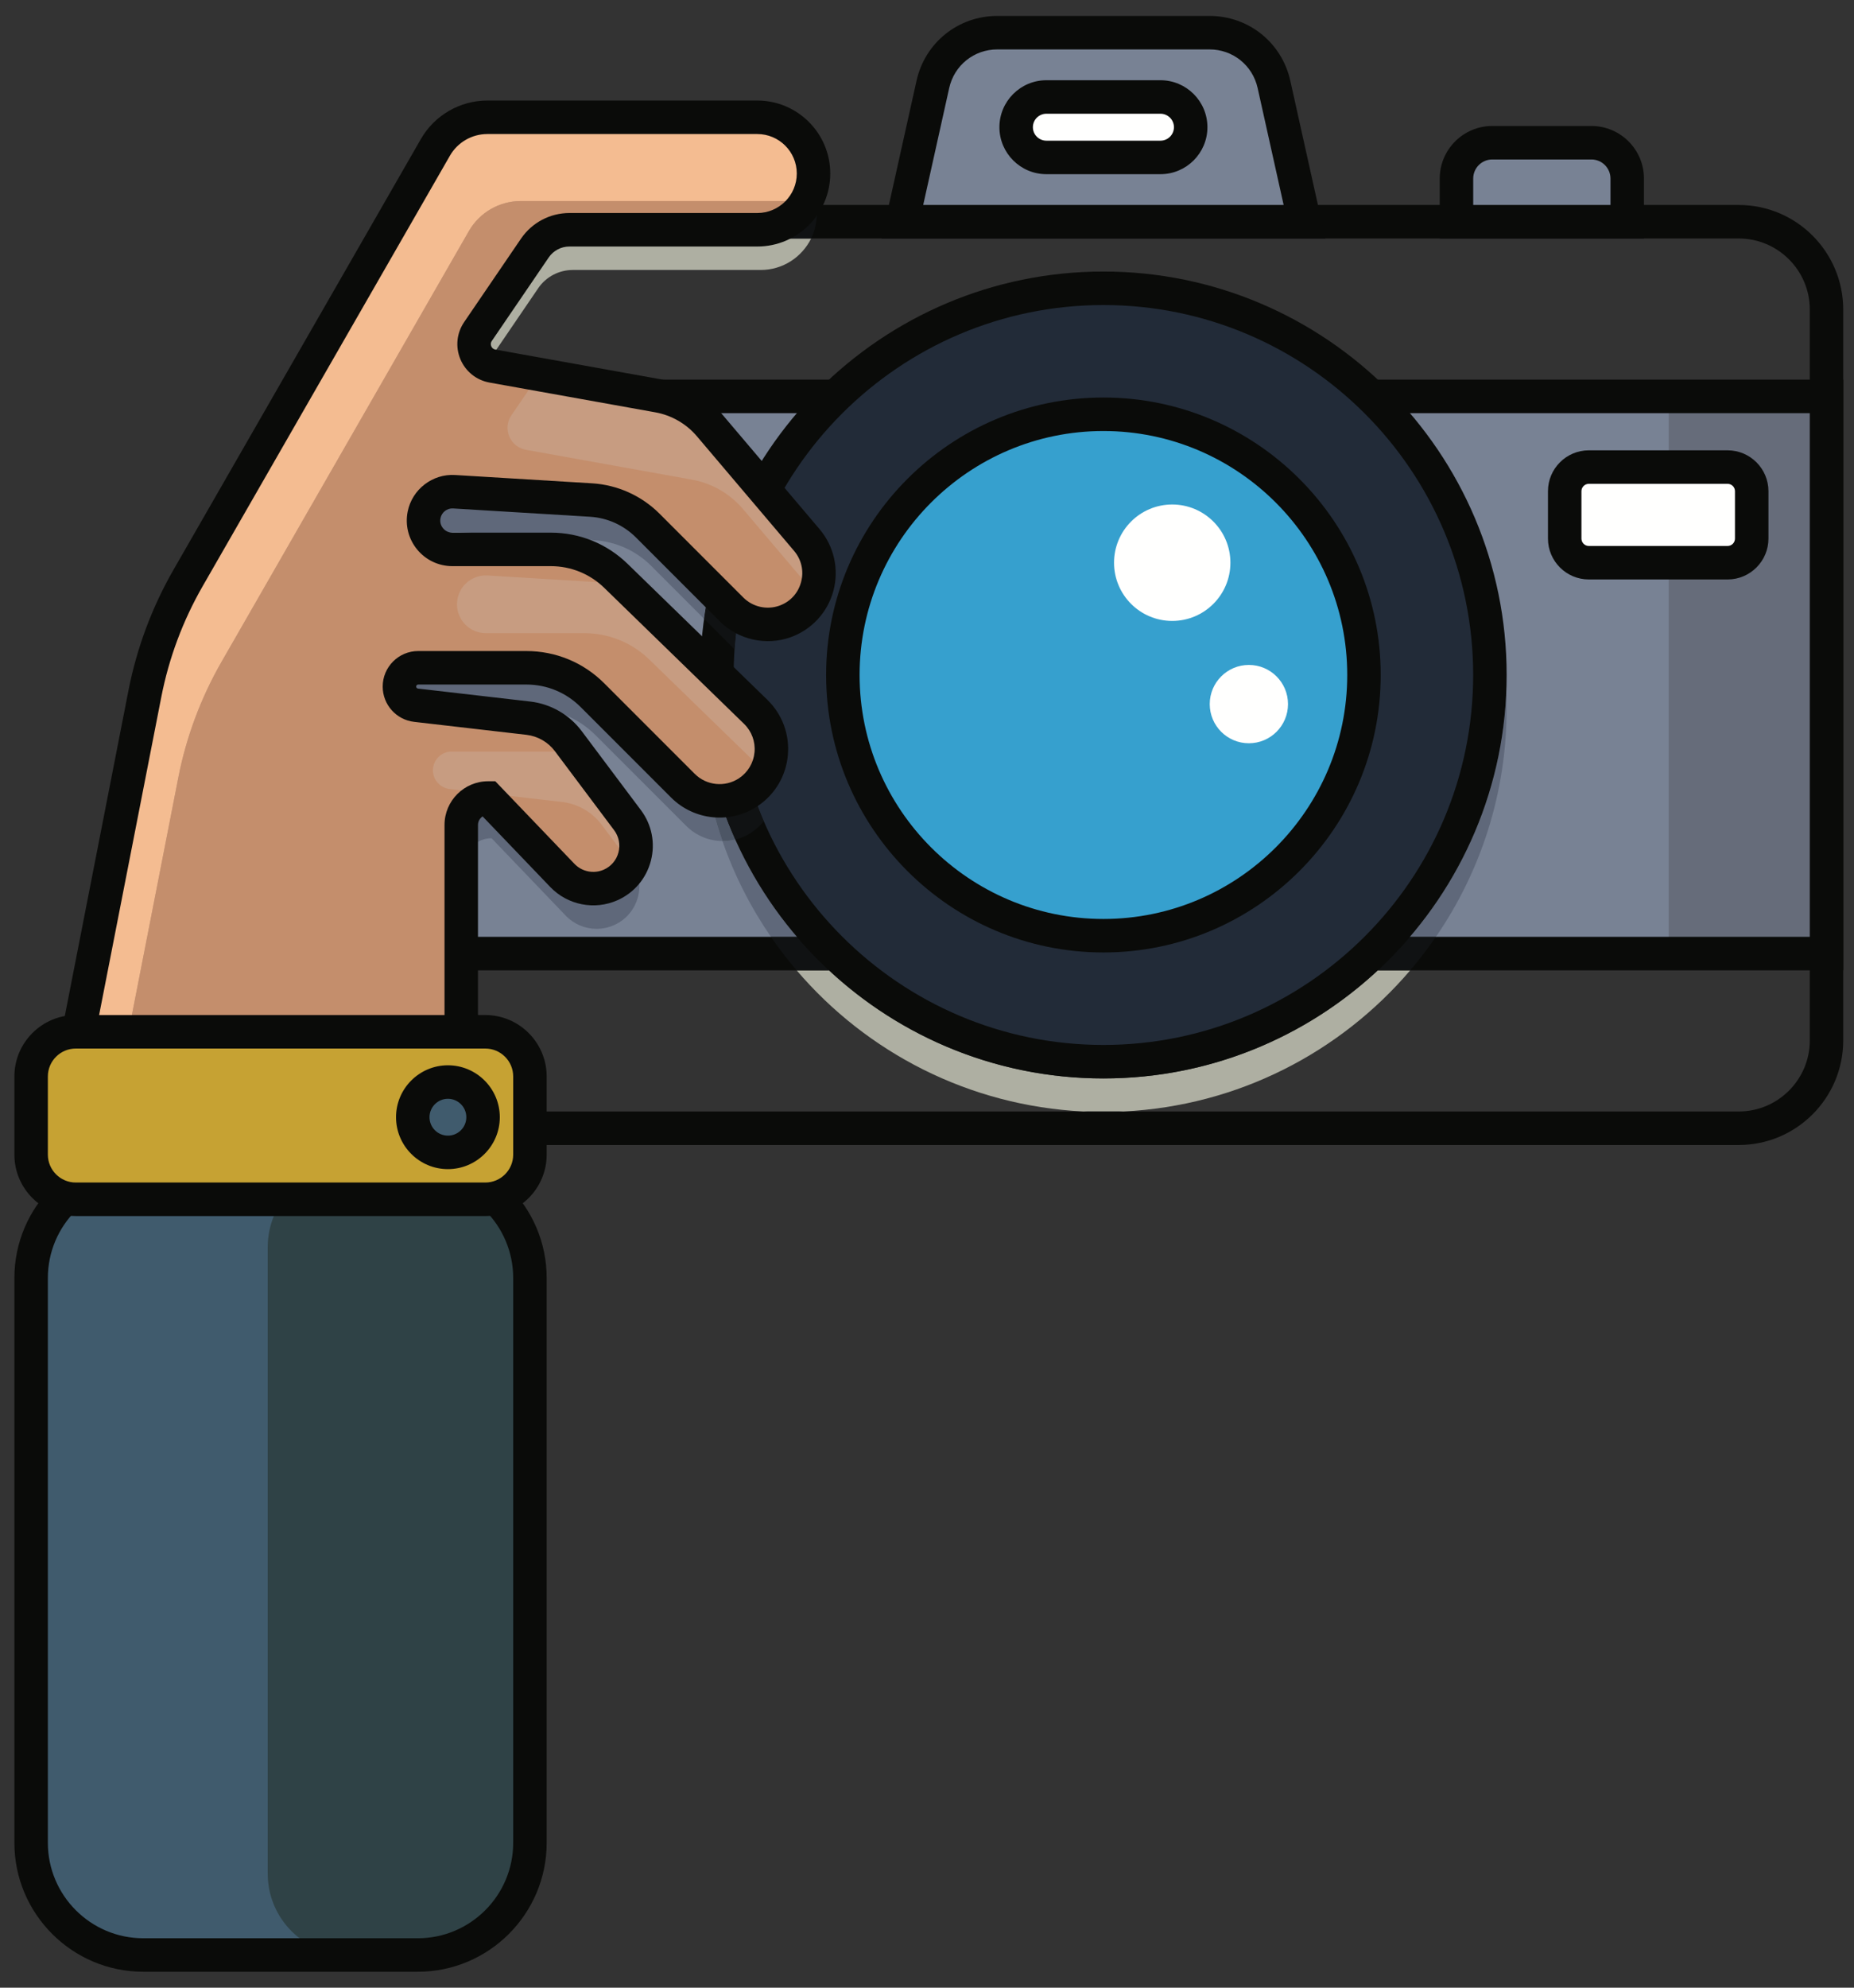 <?xml version="1.0" encoding="UTF-8"?>
<!DOCTYPE svg PUBLIC "-//W3C//DTD SVG 1.1//EN" "http://www.w3.org/Graphics/SVG/1.1/DTD/svg11.dtd">
<svg version="1.1" xmlns="http://www.w3.org/2000/svg" xmlns:xlink="http://www.w3.org/1999/xlink" x="0" y="0" width="840" height="900" viewBox="0, 0, 840, 900">
  <rect x="0" y="0" width="840" height="900" fill="#333333" stroke="none"/>
  <g id="Layer_1">
    <path d="M212.094,107.988 C194.328,107.988 179.91,122.433 179.91,140.172 L179.91,471.084 C179.91,488.823 194.328,503.268 212.094,503.268 L787.788,503.268 C805.527,503.268 819.972,488.823 819.972,471.084 L819.972,140.172 C819.972,122.433 805.527,107.988 787.788,107.988 L212.094,107.988 M787.788,518.442 L212.094,518.442 C185.985,518.442 164.736,497.193 164.736,471.084 L164.736,140.172 C164.736,114.063 185.985,92.814 212.094,92.814 L787.788,92.814 C813.897,92.814 835.119,114.063 835.119,140.172 L835.119,471.084 C835.119,497.193 813.897,518.442 787.788,518.442" fill="#0A0B09"/>
    <path d="M172.323,179.484 L827.559,179.484 L827.559,431.772 L172.323,431.772 z" fill="#788294"/>
    <path d="M756.048,179.478 L827.547,179.478 L827.547,431.778 L756.048,431.778 z" fill="#666C7A"/>
    <path d="M179.91,424.185 L819.972,424.185 L819.972,187.071 L179.91,187.071 z M164.736,171.897 L835.119,171.897 L835.119,439.359 L164.736,439.359 z" fill="#0A0B09"/>
    <path d="M508.881,503.268 L490.998,503.268 C438.966,500.76 392.64,476.49 360.933,439.359 L375.594,439.359 C408.231,469.716 451.959,488.31 499.941,488.31 C547.911,488.31 591.63,469.716 624.264,439.359 L638.934,439.359 C607.233,476.49 560.913,500.76 508.881,503.268" fill="#AEAFA2"/>
    <path d="M499.941,503.484 C496.941,503.484 493.962,503.412 490.998,503.268 L508.881,503.268 C505.917,503.412 502.941,503.484 499.941,503.484" fill="#101213"/>
    <path d="M650.577,424.185 L638.814,424.185 C664.581,394.05 680.733,355.452 682.467,313.206 C682.569,315.723 682.623,318.258 682.623,320.802 C682.623,359.175 670.788,394.788 650.577,424.185 M361.041,424.185 L349.284,424.185 C340.149,410.901 332.718,396.333 327.324,380.829 C327.393,380.829 327.459,380.832 327.525,380.832 C329.406,380.832 331.287,380.604 333.132,380.151 C340.323,396.177 349.764,410.994 361.041,424.185 M317.46,314.808 L317.334,314.685 C317.349,314.19 317.367,313.701 317.388,313.206 C317.409,313.743 317.433,314.274 317.46,314.808" fill="#5F687A"/>
    <path d="M638.934,439.359 L624.264,439.359 C629.4,434.583 634.254,429.519 638.814,424.185 L650.577,424.185 C646.959,429.45 643.071,434.511 638.934,439.359 M375.594,439.359 L360.933,439.359 C356.793,434.511 352.905,429.45 349.284,424.185 L361.041,424.185 C365.601,429.519 370.458,434.583 375.594,439.359" fill="#101213"/>
    <path d="M675.036,305.628 C675.036,402.342 596.628,480.723 499.941,480.723 C403.227,480.723 324.819,402.342 324.819,305.628 C324.819,208.914 403.227,130.533 499.941,130.533 C596.628,130.533 675.036,208.914 675.036,305.628" fill="#222B38"/>
    <path d="M499.941,138.12 C407.574,138.12 332.406,213.261 332.406,305.628 C332.406,397.995 407.574,473.136 499.941,473.136 C592.308,473.136 667.449,397.995 667.449,305.628 C667.449,213.261 592.308,138.12 499.941,138.12 M499.941,488.31 C399.204,488.31 317.232,406.365 317.232,305.628 C317.232,204.891 399.204,122.946 499.941,122.946 C600.651,122.946 682.623,204.891 682.623,305.628 C682.623,406.365 600.651,488.31 499.941,488.31" fill="#0A0B09"/>
    <path d="M617.985,305.628 C617.985,370.827 565.128,423.681 499.932,423.681 C434.733,423.681 381.879,370.827 381.879,305.628 C381.879,240.432 434.733,187.578 499.932,187.578 C565.128,187.578 617.985,240.432 617.985,305.628" fill="#36A0CE"/>
    <path d="M499.932,195.162 C439.017,195.162 389.463,244.716 389.463,305.628 C389.463,366.54 439.017,416.097 499.932,416.097 C560.844,416.097 610.398,366.54 610.398,305.628 C610.398,244.716 560.844,195.162 499.932,195.162 z M499.932,431.262 C430.656,431.262 374.295,374.904 374.295,305.628 C374.295,236.355 430.656,179.994 499.932,179.994 C569.208,179.994 625.566,236.355 625.566,305.628 C625.566,374.904 569.208,431.262 499.932,431.262" fill="#0A0B09"/>
    <path d="M557.463,254.793 C557.463,269.349 545.658,281.151 531.102,281.151 C516.543,281.151 504.744,269.349 504.744,254.793 C504.744,240.234 516.543,228.432 531.102,228.432 C545.658,228.432 557.463,240.234 557.463,254.793" fill="#FFFFFE"/>
    <path d="M583.563,318.807 C583.563,328.602 575.625,336.54 565.83,336.54 C556.038,336.54 548.1,328.602 548.1,318.807 C548.1,309.015 556.038,301.077 565.83,301.077 C575.625,301.077 583.563,309.015 583.563,318.807" fill="#FFFFFE"/>
    <path d="M782.727,254.793 L719.856,254.793 C713.82,254.793 708.927,249.9 708.927,243.864 L708.927,222.417 C708.927,216.378 713.82,211.488 719.856,211.488 L782.727,211.488 C788.76,211.488 793.653,216.378 793.653,222.417 L793.653,243.864 C793.653,249.9 788.76,254.793 782.727,254.793" fill="#FFFFFE"/>
    <path d="M719.859,219.072 C718.011,219.072 716.508,220.572 716.508,222.417 L716.508,243.864 C716.508,245.706 718.011,247.206 719.859,247.206 L782.727,247.206 C784.572,247.206 786.069,245.706 786.069,243.864 L786.069,222.417 C786.069,220.572 784.572,219.072 782.727,219.072 L719.859,219.072 z M782.727,262.374 L719.859,262.374 C709.647,262.374 701.343,254.07 701.343,243.864 L701.343,222.417 C701.343,212.208 709.647,203.904 719.859,203.904 L782.727,203.904 C792.933,203.904 801.24,212.208 801.24,222.417 L801.24,243.864 C801.24,254.07 792.933,262.374 782.727,262.374" fill="#0A0B09"/>
    <path d="M345.528,100.401 L240.093,100.401 L240.093,80.853 C240.093,71.889 247.356,64.626 256.32,64.626 L329.328,64.626 C338.265,64.626 345.528,71.889 345.528,80.853 L345.528,100.401" fill="#788294"/>
    <path d="M247.68,92.814 L337.941,92.814 L337.941,80.853 C337.941,76.074 334.08,72.213 329.328,72.213 L256.32,72.213 C251.568,72.213 247.68,76.074 247.68,80.853 L247.68,92.814 M353.115,107.988 L232.506,107.988 L232.506,80.853 C232.506,67.731 243.198,57.039 256.32,57.039 L329.328,57.039 C342.45,57.039 353.115,67.731 353.115,80.853 L353.115,107.988" fill="#0A0B09"/>
    <path d="M591.042,100.398 L408.819,100.398 L422.661,38.205 C425.706,24.525 437.841,14.796 451.854,14.796 L548.007,14.796 C562.023,14.796 574.158,24.525 577.203,38.205 L591.042,100.398" fill="#788294"/>
    <path d="M418.278,92.814 L581.589,92.814 L569.799,39.852 C567.51,29.565 558.549,22.377 548.007,22.377 L451.854,22.377 C441.312,22.377 432.351,29.565 430.062,39.852 L418.278,92.814 z M600.501,107.982 L399.363,107.982 L415.257,36.558 C419.103,19.278 434.151,7.212 451.854,7.212 L548.007,7.212 C565.71,7.212 580.755,19.278 584.607,36.558 L600.501,107.982" fill="#0A0B09"/>
    <path d="M525.786,71.28 L474.075,71.28 C466.518,71.28 460.389,65.154 460.389,57.597 C460.389,50.04 466.518,43.914 474.075,43.914 L525.786,43.914 C533.346,43.914 539.472,50.04 539.472,57.597 C539.472,65.154 533.346,71.28 525.786,71.28" fill="#FFFFFE"/>
    <path d="M474.075,51.495 C470.712,51.495 467.976,54.234 467.976,57.597 C467.976,60.96 470.712,63.696 474.075,63.696 L525.786,63.696 C529.149,63.696 531.885,60.96 531.885,57.597 C531.885,54.234 529.149,51.495 525.786,51.495 L474.075,51.495 z M525.786,78.864 L474.075,78.864 C462.351,78.864 452.808,69.324 452.808,57.597 C452.808,45.87 462.351,36.33 474.075,36.33 L525.786,36.33 C537.513,36.33 547.053,45.87 547.053,57.597 C547.053,69.324 537.513,78.864 525.786,78.864" fill="#0A0B09"/>
    <path d="M737.25,100.398 L659.892,100.398 L659.892,80.841 C659.892,71.886 667.152,64.623 676.11,64.623 L721.032,64.623 C729.99,64.623 737.25,71.886 737.25,80.841 L737.25,100.398" fill="#788294"/>
    <path d="M667.476,92.814 L729.666,92.814 L729.666,80.841 C729.666,76.08 725.793,72.207 721.032,72.207 L676.11,72.207 C671.349,72.207 667.476,76.08 667.476,80.841 L667.476,92.814 z M744.834,107.982 L652.308,107.982 L652.308,80.841 C652.308,67.719 662.985,57.042 676.11,57.042 L721.032,57.042 C734.157,57.042 744.834,67.719 744.834,80.841 L744.834,107.982" fill="#0A0B09"/>
    <path d="M210.501,551.058 L24.363,551.058 L67.158,332.358 C70.749,313.89 77.391,296.178 86.76,279.87 L164.736,144.192 L164.736,471.084 C164.736,496.659 185.127,517.569 210.501,518.415 L210.501,551.058 M191.571,97.497 L198.81,84.903 C203.643,76.506 212.607,71.322 222.3,71.322 L234.501,71.322 C233.22,74.244 232.506,77.466 232.506,80.853 L232.506,92.814 L212.094,92.814 C204.747,92.814 197.784,94.497 191.571,97.497 M369.789,92.814 L353.115,92.814 L353.115,80.853 C353.115,77.826 352.545,74.928 351.513,72.261 C360.996,74.913 368.241,82.917 369.789,92.814" fill="#A17D3B"/>
    <path d="M210.501,503.229 C193.476,502.395 179.91,488.289 179.91,471.084 L179.91,439.359 L210.501,439.359 L210.501,503.229 M216.528,171.897 L179.91,171.897 L179.91,140.172 C179.91,122.433 194.328,107.988 212.094,107.988 L367.5,107.988 C363.354,116.424 354.678,122.244 344.637,122.244 L259.533,122.244 C253.242,122.244 247.383,125.322 243.846,130.506 L218.061,168.333 C217.293,169.464 216.792,170.67 216.528,171.897" fill="#AEAFA2"/>
    <path d="M210.501,518.415 C185.127,517.569 164.736,496.659 164.736,471.084 L164.736,144.192 L191.571,97.497 C197.784,94.497 204.747,92.814 212.094,92.814 L232.506,92.814 L232.506,107.988 L212.094,107.988 C194.328,107.988 179.91,122.433 179.91,140.172 L179.91,171.897 L164.736,171.897 L164.736,439.359 L179.91,439.359 L179.91,471.084 C179.91,488.289 193.476,502.395 210.501,503.229 L210.501,518.415 M367.5,107.988 L353.115,107.988 L353.115,92.814 L369.789,92.814 C369.993,94.107 370.098,95.433 370.098,96.783 C370.098,100.803 369.162,104.604 367.5,107.988" fill="#101213"/>
    <path d="M210.501,424.185 L179.91,424.185 L179.91,187.071 L242.055,187.071 L299.763,197.439 C308.835,199.059 317.097,203.811 323.064,210.858 L335.661,225.705 C327.414,242.586 321.696,260.907 318.996,280.194 L295.011,256.191 C288.126,249.306 278.973,245.202 269.28,244.608 L207.261,240.855 C206.988,240.837 206.715,240.831 206.445,240.831 C200.274,240.831 194.895,245.199 193.653,251.331 C192.033,259.431 198.216,266.964 206.478,266.964 L251.055,266.964 C262.098,266.964 272.682,271.257 280.566,278.952 L317.334,314.685 C317.265,316.713 317.232,318.756 317.232,320.802 C317.232,341.832 320.784,362.025 327.324,380.829 C321.339,380.778 315.411,378.447 310.914,373.965 L269.928,332.979 C261.99,325.014 251.217,320.559 240.012,320.559 L191.007,320.559 C186.309,320.559 182.502,324.366 182.502,329.064 C182.502,333.384 185.742,337.029 190.008,337.515 L240.903,343.401 C248.112,344.211 254.646,347.964 258.966,353.769 L285.831,389.544 C293.283,399.507 289.557,413.844 278.19,418.893 C275.655,420.018 272.973,420.564 270.315,420.564 C265.137,420.564 260.049,418.491 256.32,414.6 L222.705,379.527 C215.955,379.527 210.501,384.981 210.501,391.731 L210.501,424.185" fill="#5F687A"/>
    <path d="M210.501,439.359 L164.736,439.359 L164.736,171.897 L216.528,171.897 C215.379,177.234 218.76,182.907 224.622,183.939 L242.055,187.071 L179.91,187.071 L179.91,424.185 L210.501,424.185 L210.501,439.359" fill="#101213"/>
    <path d="M327.525,380.832 C327.459,380.832 327.393,380.829 327.324,380.829 C320.784,362.025 317.232,341.832 317.232,320.802 C317.232,318.756 317.265,316.713 317.334,314.685 L317.46,314.808 C318.612,337.977 324.102,360.024 333.132,380.151 C331.287,380.604 329.406,380.832 327.525,380.832" fill="#4D5665"/>
    <path d="M346.044,371.817 C340.518,359.028 336.546,345.423 334.359,331.233 L343.908,340.512 C352.77,349.128 353.196,362.694 346.044,371.817 M349.344,300.945 C343.305,300.945 337.386,298.572 332.946,294.153 L332.805,294.012 C334.158,274.38 338.91,255.654 346.476,238.449 L367.074,262.725 C377.577,275.118 372.42,294.207 357.084,299.607 C354.552,300.507 351.936,300.945 349.344,300.945" fill="#222B38"/>
    <path d="M333.132,380.151 C324.102,360.024 318.612,337.977 317.46,314.808 L334.359,331.233 C336.546,345.423 340.518,359.028 346.044,371.817 C344.544,373.728 342.714,375.447 340.56,376.881 C338.238,378.429 335.721,379.515 333.132,380.151 M332.805,294.012 L318.996,280.194 C321.696,260.907 327.414,242.586 335.661,225.705 L346.476,238.449 C338.91,255.654 334.158,274.38 332.805,294.012" fill="#101213"/>
    <path d="M337.941,92.814 L247.68,92.814 L247.68,80.853 C247.68,76.074 251.568,72.213 256.32,72.213 L329.328,72.213 C334.08,72.213 337.941,76.074 337.941,80.853 L337.941,92.814" fill="#5F687A"/>
    <path d="M353.115,107.988 L232.506,107.988 L232.506,80.853 C232.506,77.466 233.22,74.244 234.501,71.322 L344.637,71.322 C347.019,71.322 349.326,71.649 351.513,72.261 C352.545,74.928 353.115,77.826 353.115,80.853 L353.115,107.988 M256.32,72.213 C251.568,72.213 247.68,76.074 247.68,80.853 L247.68,92.814 L337.941,92.814 L337.941,80.853 C337.941,76.074 334.08,72.213 329.328,72.213 L256.32,72.213" fill="#101213"/>
    <path d="M22.845,532.86 L65.634,314.154 C69.246,295.701 75.867,277.965 85.239,261.663 L197.28,66.708 C202.116,58.296 211.077,53.109 220.782,53.109 L343.125,53.109 C357.186,53.109 368.586,64.509 368.586,78.57 C368.586,92.634 357.186,104.034 343.125,104.034 L258.003,104.034 C251.73,104.034 245.865,107.133 242.331,112.314 L216.555,150.123 C212.43,156.171 215.91,164.457 223.113,165.75 L298.242,179.235 C307.329,180.867 315.57,185.61 321.546,192.651 L365.55,244.515 C376.068,256.914 370.911,276.003 355.578,281.418 C347.148,284.391 337.761,282.261 331.44,275.94 L293.487,237.987 C286.614,231.117 277.464,226.995 267.762,226.41 L205.746,222.651 C199.23,222.255 193.422,226.731 192.141,233.13 C190.524,241.218 196.707,248.763 204.954,248.763 L249.552,248.763 C260.574,248.763 271.161,253.059 279.063,260.745 L342.387,322.308 C353.112,332.736 351.489,350.394 339.045,358.689 C329.73,364.899 317.325,363.672 309.408,355.755 L268.419,314.766 C260.478,306.825 249.711,302.367 238.482,302.367 L189.477,302.367 C184.782,302.367 180.975,306.174 180.975,310.869 C180.975,315.186 184.212,318.819 188.502,319.314 L239.397,325.188 C246.585,326.016 253.119,329.766 257.46,335.556 L284.304,371.346 C291.774,381.309 288.048,395.634 276.666,400.692 C269.199,404.013 260.454,402.294 254.799,396.396 L221.178,361.329 C214.44,361.329 208.983,366.789 208.983,373.524 L208.983,532.86 L22.845,532.86" fill="#F4BC91"/>
    <path d="M369.126,268.791 C366.699,274.434 362.028,279.135 355.566,281.412 C353.049,282.291 350.439,282.747 347.862,282.747 C341.796,282.747 335.88,280.38 331.452,275.949 L293.502,238.002 C286.617,231.117 277.455,226.989 267.777,226.413 L205.743,222.651 C199.221,222.258 193.428,226.716 192.153,233.118 C191.97,233.997 191.88,234.876 191.88,235.728 C191.88,242.763 197.613,248.769 204.954,248.769 L249.546,248.769 C260.589,248.769 271.176,253.047 279.063,260.751 L282.732,264.333 L342.402,322.302 C350.106,329.826 351.441,341.079 346.923,349.875 C345.162,353.304 342.522,356.37 339.036,358.704 C335.061,361.344 330.51,362.649 326.019,362.649 C319.953,362.649 313.947,360.312 309.396,355.761 L268.416,314.778 C260.466,306.831 249.696,302.373 238.473,302.373 L189.483,302.373 C184.782,302.373 180.99,306.165 180.99,310.866 C180.99,313.02 181.776,315.021 183.144,316.509 C184.479,318.024 186.36,319.086 188.511,319.329 L239.382,325.185 C246.573,326.004 253.125,329.766 257.463,335.559 L261.588,341.049 L284.31,371.355 C288.921,377.481 289.254,385.278 286.191,391.557 C284.28,395.439 281.034,398.745 276.666,400.686 C274.149,401.811 271.446,402.357 268.809,402.357 C263.622,402.357 258.555,400.293 254.793,396.381 L221.184,361.344 C217.815,361.344 214.782,362.709 212.568,364.923 C210.354,367.137 208.989,370.173 208.989,373.539 L208.989,532.857 L45.423,532.857 L80.793,352.062 C84.402,333.618 91.047,315.87 100.419,299.58 L212.445,104.619 C217.269,96.216 226.251,91.029 235.956,91.029 L358.299,91.029 C360.543,91.029 362.757,91.332 364.818,91.878 C363.789,93.576 362.544,95.154 361.119,96.579 C356.508,101.19 350.136,104.043 343.128,104.043 L258.009,104.043 C251.73,104.043 245.874,107.136 242.325,112.323 L216.543,150.12 C212.415,156.159 215.904,164.469 223.125,165.744 L244.329,169.566 L298.233,179.244 C307.335,180.852 315.585,185.613 321.531,192.651 L365.547,244.524 C371.643,251.682 372.465,261.087 369.126,268.791" fill="#C79C81"/>
    <path d="M369.126,268.791 C366.699,274.434 362.028,279.135 355.566,281.412 C353.049,282.291 350.439,282.747 347.862,282.747 C341.796,282.747 335.88,280.38 331.452,275.949 L293.502,238.002 C286.617,231.117 277.455,226.989 267.777,226.413 L205.743,222.651 C199.221,222.258 193.428,226.716 192.153,233.118 C191.97,233.997 191.88,234.876 191.88,235.728 C191.88,242.763 197.613,248.769 204.954,248.769 L249.546,248.769 C260.589,248.769 271.176,253.047 279.063,260.751 L282.732,264.333 L220.911,260.571 C214.386,260.178 208.593,264.636 207.318,271.038 C207.138,271.917 207.048,272.796 207.048,273.645 C207.048,280.683 212.781,286.689 220.122,286.689 L264.714,286.689 C275.754,286.689 286.344,290.967 294.231,298.671 L346.923,349.875 C345.162,353.304 342.522,356.37 339.036,358.704 C335.061,361.344 330.51,362.649 326.019,362.649 C319.953,362.649 313.947,360.312 309.396,355.761 L268.416,314.778 C260.466,306.831 249.696,302.373 238.473,302.373 L189.483,302.373 C184.782,302.373 180.99,306.165 180.99,310.866 C180.99,313.02 181.776,315.021 183.144,316.509 C184.479,318.024 186.36,319.086 188.511,319.329 L239.382,325.185 C246.573,326.004 253.125,329.766 257.463,335.559 L261.588,341.049 C258.981,340.563 256.341,340.29 253.641,340.29 L204.651,340.29 C199.947,340.29 196.158,344.082 196.158,348.786 C196.158,350.937 196.944,352.941 198.312,354.429 C199.644,355.944 201.525,357.006 203.679,357.249 L254.553,363.102 C261.741,363.924 268.293,367.683 272.631,373.479 L286.191,391.557 C284.28,395.439 281.034,398.745 276.666,400.686 C274.149,401.811 271.446,402.357 268.809,402.357 C263.622,402.357 258.555,400.293 254.793,396.381 L221.184,361.344 C217.815,361.344 214.782,362.709 212.568,364.923 C210.354,367.137 208.989,370.173 208.989,373.539 L208.989,532.857 L45.423,532.857 L80.793,352.062 C84.402,333.618 91.047,315.87 100.419,299.58 L212.445,104.619 C217.269,96.216 226.251,91.029 235.956,91.029 L358.299,91.029 C360.543,91.029 362.757,91.332 364.818,91.878 C363.789,93.576 362.544,95.154 361.119,96.579 C356.508,101.19 350.136,104.043 343.128,104.043 L258.009,104.043 C251.73,104.043 245.874,107.136 242.325,112.323 L216.543,150.12 C212.415,156.159 215.904,164.469 223.125,165.744 L244.329,169.566 L231.708,188.04 C227.583,194.076 231.072,202.389 238.293,203.664 L313.401,217.161 C322.5,218.769 330.753,223.533 336.699,230.568 L369.126,268.791" fill="#C48E6C"/>
    <path d="M32.055,525.276 L201.399,525.276 L201.399,373.524 C201.399,362.619 210.27,353.745 221.178,353.745 L224.412,353.745 L260.274,391.146 C263.709,394.728 269.058,395.778 273.588,393.765 C276.888,392.298 279.306,389.445 280.215,385.947 C281.124,382.452 280.404,378.789 278.235,375.897 L251.394,340.104 C248.316,336 243.624,333.312 238.53,332.721 L187.632,326.847 C179.514,325.911 173.388,319.041 173.388,310.869 C173.388,301.998 180.606,294.783 189.477,294.783 L238.482,294.783 C251.817,294.783 264.354,299.973 273.78,309.402 L314.772,350.394 C320.112,355.734 328.551,356.571 334.836,352.38 C338.853,349.701 341.409,345.411 341.853,340.602 C342.294,335.799 340.563,331.11 337.101,327.747 L273.777,266.181 C267.252,259.839 258.651,256.347 249.552,256.347 L204.957,256.347 C198.744,256.347 192.924,253.59 188.985,248.787 C185.046,243.984 183.486,237.735 184.704,231.642 C186.714,221.577 195.978,214.44 206.205,215.079 L268.224,218.838 C279.783,219.54 290.661,224.436 298.851,232.626 L336.804,270.579 C341.034,274.809 347.415,276.255 353.052,274.266 C357.975,272.529 361.578,268.644 362.937,263.607 C364.299,258.57 363.144,253.398 359.769,249.423 L315.762,197.559 C310.941,191.871 304.242,188.016 296.901,186.696 L221.772,173.214 C215.85,172.149 210.921,168.201 208.593,162.651 C206.262,157.101 206.898,150.822 210.288,145.848 L236.064,108.045 C241.014,100.785 249.216,96.45 258.003,96.45 L343.125,96.45 C352.983,96.45 361.002,88.428 361.002,78.57 C361.002,68.715 352.983,60.693 343.125,60.693 L220.782,60.693 C213.813,60.693 207.327,64.446 203.856,70.488 L91.812,265.44 C82.839,281.058 76.536,297.936 73.077,315.615 L32.055,525.276 z M216.564,540.441 L13.632,540.441 L58.191,312.699 C61.971,293.388 68.859,274.944 78.663,257.883 L190.704,62.931 C196.875,52.194 208.398,45.525 220.782,45.525 L343.125,45.525 C361.347,45.525 376.17,60.351 376.17,78.57 C376.17,96.792 361.347,111.618 343.125,111.618 L258.003,111.618 C254.235,111.618 250.719,113.475 248.598,116.589 L222.819,154.395 C222.15,155.376 222.381,156.312 222.579,156.783 C222.777,157.251 223.281,158.076 224.454,158.286 L299.58,171.771 C310.377,173.709 320.235,179.382 327.327,187.746 L371.334,239.607 C377.886,247.335 380.223,257.784 377.58,267.564 C374.937,277.344 367.656,285.195 358.101,288.567 C346.986,292.494 334.416,289.641 326.079,281.304 L288.126,243.351 C282.558,237.783 275.163,234.453 267.306,233.979 L205.287,230.22 C202.587,230.031 200.112,231.945 199.578,234.618 C199.134,236.832 200.1,238.422 200.715,239.172 C201.327,239.922 202.698,241.179 204.957,241.179 L249.552,241.179 C262.623,241.179 274.98,246.195 284.349,255.306 L347.676,316.872 C354.438,323.442 357.816,332.601 356.955,341.991 C356.091,351.381 351.096,359.769 343.251,365.001 C330.969,373.188 314.478,371.553 304.047,361.116 L263.058,320.124 C256.494,313.563 247.767,309.951 238.482,309.951 L189.477,309.951 C188.97,309.951 188.559,310.362 188.559,310.869 C188.559,311.334 188.907,311.727 189.372,311.781 L240.267,317.655 C249.483,318.72 257.958,323.583 263.526,331.002 L290.37,366.795 C295.323,373.401 296.973,381.774 294.894,389.766 C292.815,397.761 287.295,404.271 279.747,407.622 C269.388,412.224 257.163,409.821 249.324,401.643 L218.661,369.663 C217.398,370.488 216.564,371.91 216.564,373.524 L216.564,540.441" fill="#0A0B09"/>
    <path d="M189.291,527.856 L64.911,527.856 C36.849,527.856 14.103,550.602 14.103,578.664 L14.103,834.396 C14.103,862.455 36.849,885.204 64.911,885.204 L189.291,885.204 C217.353,885.204 240.099,862.455 240.099,834.396 L240.099,578.664 C240.099,550.602 217.353,527.856 189.291,527.856" fill="#405B6D"/>
    <path d="M203.262,527.856 L158.133,527.856 C137.79,527.856 121.299,544.347 121.299,564.69 L121.299,848.367 C121.299,868.71 137.79,885.204 158.133,885.204 L203.262,885.204 C223.608,885.204 240.099,868.71 240.099,848.367 L240.099,564.69 C240.099,544.347 223.608,527.856 203.262,527.856" fill="#2F4246"/>
    <path d="M64.911,535.437 C41.076,535.437 21.687,554.826 21.687,578.661 L21.687,834.396 C21.687,858.231 41.076,877.62 64.911,877.62 L189.294,877.62 C213.126,877.62 232.515,858.231 232.515,834.396 L232.515,578.661 C232.515,554.826 213.126,535.437 189.294,535.437 L64.911,535.437 z M189.294,892.788 L64.911,892.788 C32.712,892.788 6.519,866.595 6.519,834.396 L6.519,578.661 C6.519,546.465 32.712,520.272 64.911,520.272 L189.294,520.272 C221.49,520.272 247.683,546.465 247.683,578.661 L247.683,834.396 C247.683,866.595 221.49,892.788 189.294,892.788" fill="#0A0B09"/>
    <path d="M219.876,543.024 L34.326,543.024 C23.157,543.024 14.103,533.967 14.103,522.801 L14.103,487.407 C14.103,476.238 23.157,467.184 34.326,467.184 L219.876,467.184 C231.045,467.184 240.099,476.238 240.099,487.407 L240.099,522.801 C240.099,533.967 231.045,543.024 219.876,543.024" fill="#C6A233"/>
    <path d="M34.326,474.771 C27.357,474.771 21.687,480.438 21.687,487.407 L21.687,522.801 C21.687,529.77 27.357,535.437 34.326,535.437 L219.876,535.437 C226.845,535.437 232.515,529.77 232.515,522.801 L232.515,487.407 C232.515,480.438 226.845,474.771 219.876,474.771 L34.326,474.771 z M219.876,550.605 L34.326,550.605 C18.996,550.605 6.519,538.131 6.519,522.801 L6.519,487.407 C6.519,472.077 18.996,459.6 34.326,459.6 L219.876,459.6 C235.209,459.6 247.683,472.077 247.683,487.407 L247.683,522.801 C247.683,538.131 235.209,550.605 219.876,550.605" fill="#0A0B09"/>
    <path d="M218.865,505.863 C218.865,514.659 211.734,521.79 202.938,521.79 C194.142,521.79 187.011,514.659 187.011,505.863 C187.011,497.064 194.142,489.936 202.938,489.936 C211.734,489.936 218.865,497.064 218.865,505.863" fill="#405B6D"/>
    <path d="M202.938,497.52 C198.339,497.52 194.595,501.264 194.595,505.863 C194.595,510.462 198.339,514.203 202.938,514.203 C207.54,514.203 211.281,510.462 211.281,505.863 C211.281,501.264 207.54,497.52 202.938,497.52 z M202.938,529.371 C189.975,529.371 179.43,518.826 179.43,505.863 C179.43,492.9 189.975,482.352 202.938,482.352 C215.901,482.352 226.449,492.9 226.449,505.863 C226.449,518.826 215.901,529.371 202.938,529.371" fill="#0A0B09"/>
  </g>
</svg>
